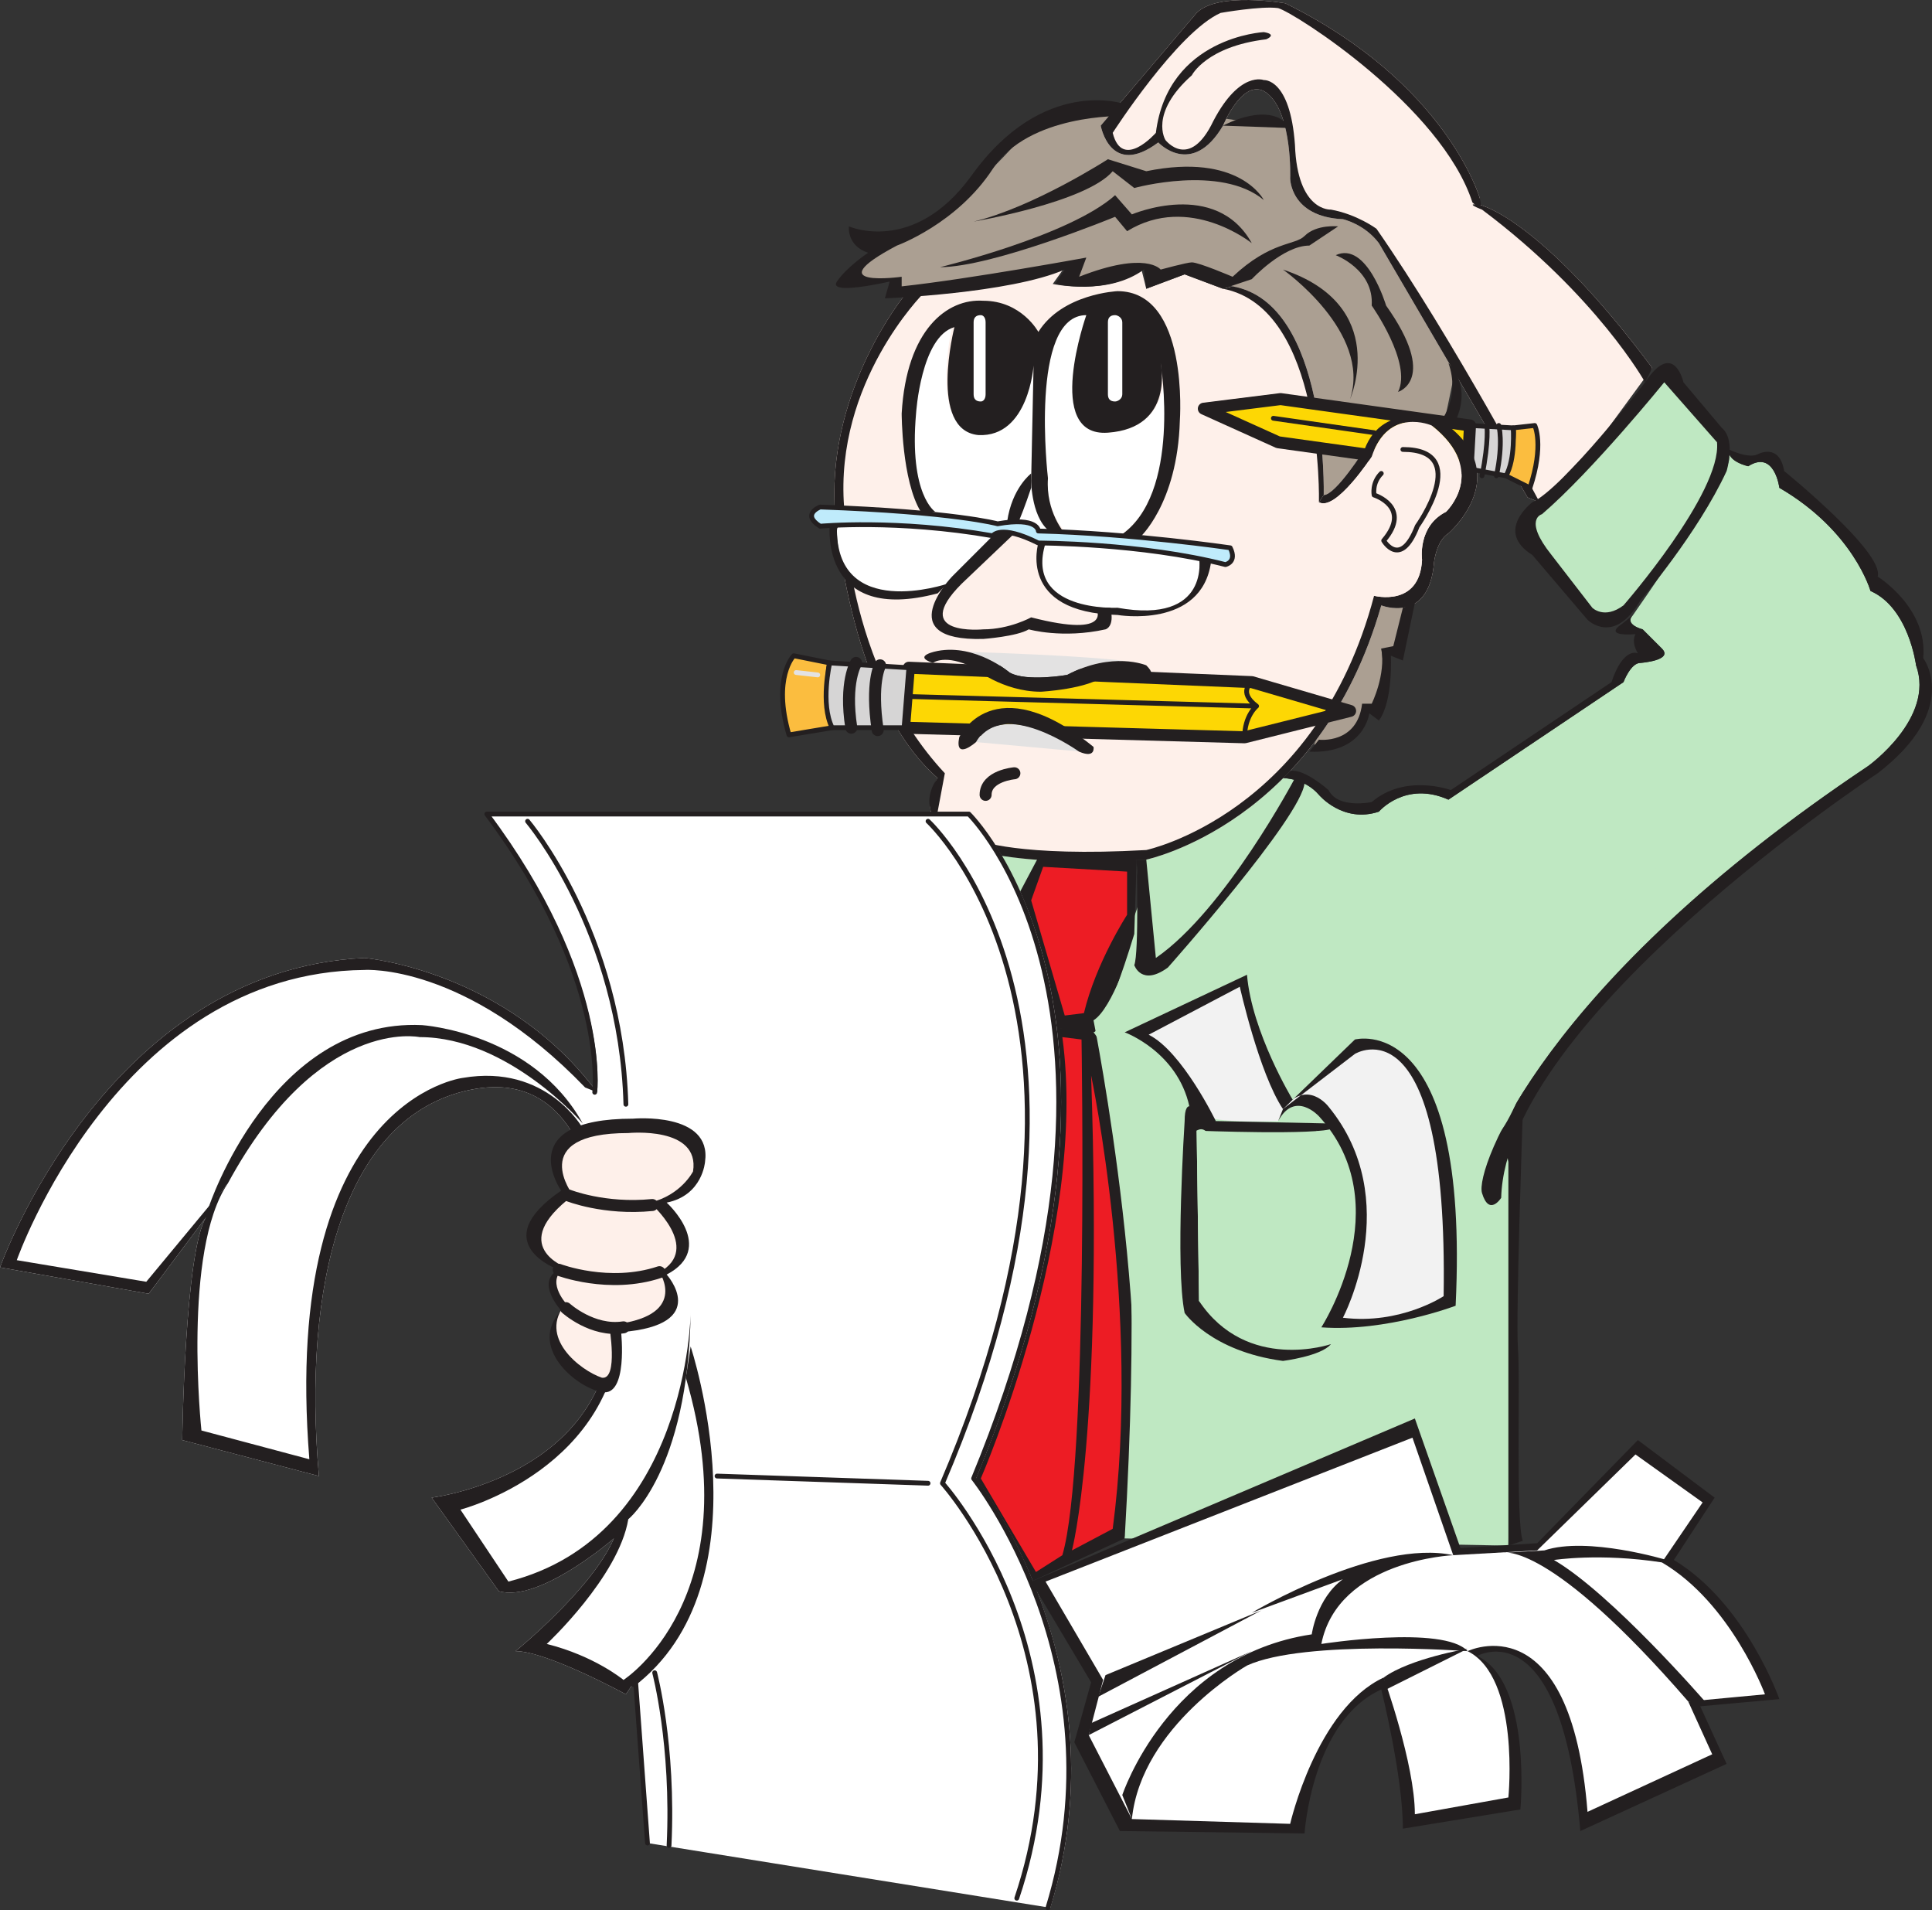 <svg xmlns="http://www.w3.org/2000/svg" width="604.237" height="597.289"><rect width="100%" height="100%" fill="#333333" stroke="none"/><path fill="#bfe8c2" fill-rule="evenodd" d="m318.75 283.039 8.25-17.25h-17.25zm222-142.5c-.75 3.75 6 5.25 6 5.25 8.25-5.25 9.75 6.75 9.75 6.75 23.25 13.5 28.5 32.25 28.5 32.25 12 5.25 14.25 23.25 14.25 23.25 6 16.5-15 31.5-15 31.5-63.75 42.75-95.25 81-110.25 105.75l-2.25 138-120-2.25-9.75-158.25 14.25-40.5-.75-13.5s27-7.5 45.75-25.5c0 0 6.75 0 11.25 5.25 0 0 7.5 9 18.75 5.25 0 0 8.25-9.75 21.75-3.75l54.75-36.75s2.25-6 5.25-6c0 0 10.5-.75 6.75-4.5l-6-6s-6-1.5-3-4.5c0 0 30-42.75 30-48.75v-3"/><path fill="#ab9f92" fill-rule="evenodd" d="m411 232.789 19.5-44.25-16.5-33.75s-1.5-60-28.5-65.25l-13.5-5.25-10.5 3-3.75-3-20.25 2.25-2.25-3.75-52.5 9.75-1.5-4.5-14.25-.75 9.75-12s18.75-5.25 41.25-30.75c0 0 17.25-11.25 33.75-12l51.75 7.5s-2.25 29.25 18 27.75c0 0 5.25-8.25 33.75 47.25l-3.75 18-13.5 70.5-6-.75s2.25 13.5-1.5 20.25l-3-1.5s-5.25 13.5-16.5 11.25"/><path fill="#fef0ea" fill-rule="evenodd" d="m500.25 137.539 16.5-22.5c-35.25-47.25-54-51-54-51v-2.25s-10.5-36-60.75-60.75c0 0-21-3.75-27.75 3l-30 35.25s3 16.5 18 5.25c0 0 10.5 11.25 20.25-5.25 0 0 6.75-16.5 14.25-9.75s6.75 26.25 6.75 26.25 0 12 16.5 12.75c0 0 6.75 1.5 11.25 7.5l46.5 79.5 3.75 1.5 18.75-19.5"/><path fill="#231f20" fill-rule="evenodd" d="M382.5 39.289s15-8.25 21 .75l-21-.75m68.25 92.25s6-7.5 2.25-18c0 0 7.5 6.75 2.25 18h-4.5"/><path fill="#fef0ea" fill-rule="evenodd" d="M282.75 92.539s32.25-.75 50.25-9l-3.75 5.25s17.25 3.75 27.75-4.5l1.5 6 12-4.5 12 4.5 3-.75c30 5.25 28.5 65.25 28.5 65.25 3.75 0 12.75-14.25 12.75-14.25 6-15.75 24-9 24-9 24 16.5 2.25 35.25 2.25 35.25-3.75 2.25-4.5 9-4.5 9-1.5 19.5-16.5 13.5-16.5 13.5-19.5 68.25-73.5 79.5-73.5 79.5-61.5 3.75-67.5-10.5-67.5-15.75-.75-5.25 2.25-9.75 2.25-9.75-28.5-24.75-32.25-85.5-32.25-85.5-1.5-36.75 21.75-65.25 21.75-65.25"/><path fill="#231f20" fill-rule="evenodd" d="M412.5 157.039s1.5-60.75-30-66.75l3-.75c30 5.25 28.5 65.25 28.5 65.25l-1.5 2.25"/><path fill="none" stroke="#231f20" stroke-linecap="round" stroke-linejoin="round" stroke-miterlimit="10" stroke-width="1.5" d="M400.5 124.789s1.5 3-2.25 6c0 0 2.25 2.25 1.5 7.5"/><path fill="#231f20" fill-rule="evenodd" d="M351.75 32.539s-25.5-9-48 22.5c-18 24.75-38.25 15.75-38.25 15.75s-.75 6 6 8.25c0 0-6.75 4.5-9.75 9s16.5 0 16.5 0l-1.5 5.25s39-1.5 56.25-9l-3 4.5s16.5 3.75 27.75-4.5l.75 6 12-4.5 12 4.5 9-3s9.75-10.5 18-10.5l9-6s-6.75-.75-10.5 3c-3 3-10.5 1.5-22.5 12.75 0 0-10.5-4.5-12.75-4.5-1.5 0-9.75 2.25-9.75 2.25s-4.5-6-25.5 2.25l2.25-6s-36.75 6.75-57.75 9v-3s-27 3.75-1.5-9.75c0 0 18.75-6.75 30-24s40.5-16.5 40.5-16.5l.75-3.75"/><path fill="#231f20" fill-rule="evenodd" d="M462.75 61.789s-10.5-36-60.75-60.75c0 0-21-3.75-27.75 3l-30 35.25s3 16.5 18 5.25c0 0 10.5 11.25 20.25-5.25 0 0 6.75-16.5 14.25-9.75s6.75 26.25 6.75 26.25 0 12 16.5 12.75c0 0 6.75 1.5 11.25 7.5l46.5 79.5 3.75 1.5s-27-51-51-85.5c0 0-6-4.5-14.25-6 0 0-10.5.75-11.25-20.25-1.5-21-9.75-20.25-9.75-20.25s-7.5-3-15.75 12.75c-7.5 15.75-15 6-15 6s-5.25-8.25 8.25-20.25c0 0 4.5-9 23.25-11.25 0 0 3.75-1.5-.75-2.25 0 0-30 1.5-33.75 31.5 0 0-10.5 12-13.5 0 0 0 20.25-31.5 33.75-37.5 0 0 12.75-2.25 18-1.5 5.25 1.5 51 30.75 60.75 60.75 0 0 3.75 3.75 2.25-1.5"/><path fill="#231f20" fill-rule="evenodd" d="M462.75 64.039s18.75 3.75 54 51l-2.25 4.5s-15-27-51-54c0 0-6-2.25-.75-1.5m-171.75 189c-1.5-5.25 2.25-9.75 2.25-9.75-28.5-24.75-32.25-85.5-32.25-85.5-1.5-36.75 21.75-65.25 21.75-65.25l6-.75S261 119.539 264 158.539c0 0 0 49.5 31.5 83.25l-2.25 12s-2.25 1.5-2.25-.75"/><path fill="#fff" fill-rule="evenodd" d="M261.75 166.039c0 29.25 34.5 16.5 34.5 16.5l14.25-15s-38.25-5.25-48-3c0 0-.75 0-.75 1.5"/><path fill="#231f20" fill-rule="evenodd" d="M259.5 164.539s-3 30.75 33.75 21l3-3s-35.25 12-34.5-18h-2.25"/><path fill="#fff" fill-rule="evenodd" d="M327 169.789c-6.75 21.75 22.5 20.25 22.5 20.25 29.25 5.25 25.5-15.75 25.5-15.75s-36.75-6-46.5-4.5c-3 .75-1.5 0-1.5 0"/><path fill="#231f20" fill-rule="evenodd" d="M324.75 169.789s-6.75 21.75 24.75 22.5c0 0 26.25 4.5 29.25-16.5l-3.75-1.5s3.75 21-25.5 15.75c0 0-29.25 1.5-22.5-20.25h-2.25"/><path fill="#fff" fill-rule="evenodd" d="M329.25 166.039c-6.75-3-6.75-16.5-6.75-16.5l.75-35.25s-1.5 22.5-17.25 21c-15.75-.75-8.25-33-8.25-33-9.75 2.25-12 27-12 27-2.25 24.75 6.75 30.75 6.75 30.75s14.25 3.75 36 6.75l.75-.75"/><path fill="#fff" fill-rule="evenodd" d="M333 166.039s-6-6-5.25-16.5c0 0-6-51 12-51 0 0-13.5 38.25 7.5 36.75 20.25-2.25 16.5-21.75 16.5-21.75s6 40.5-13.5 54l-17.25-1.5"/><path fill="#231f20" fill-rule="evenodd" d="M324.75 103.789s-5.25-9.75-17.25-9.75c-11.25-.75-24 9-25.5 35.25 0 0 0 21 6 30.75h4.5s-8.25-5.25-6-30.75c0 0 1.5-24 12-27 0 0-8.25 32.25 7.5 33.75 15.75.75 17.25-21.75 17.25-21.75l-.75 36s0 12.75 6.75 16.5H333s-6-6.75-5.25-17.25c0 0-6-51 12-51 0 0-13.5 38.25 6.75 36.75 21-1.5 16.5-21.75 16.5-21.75s6.75 41.25-12.75 54l6 .75s12-10.5 12.75-36.75c0 0 3-40.5-19.5-40.5 0 0-17.25.75-24.75 12.75"/><path fill="#231f20" fill-rule="evenodd" d="M322.5 148.039s-6 4.5-7.5 15l-17.25 17.25s-19.5 20.25 9.75 19.5c0 0 10.5-.75 14.25-3 0 0 10.5 3 24 0 0 0 3-.75 1.5-6.75h-4.5s6 9.75-20.25 3c0 0-6.75 3.75-15 3.75 0 0-23.25 2.25-6.75-14.25l15.75-15s2.25-3.75 6-15v-4.5"/><path fill="#bfebfb" fill-rule="evenodd" d="M312 163.789s-13.5-3.75-55.5-5.25c0 0-6 2.25 0 6 0 0 24-2.25 54 3 0 0 2.25-3.75 14.25 2.25 0 0 32.25 0 58.5 6.75 0 0 3.75-.75 1.5-5.25 0 0-30.75-4.5-60-5.25 0 0 0-4.5-12.75-2.25"/><path fill="none" stroke="#231f20" stroke-linecap="round" stroke-linejoin="round" stroke-miterlimit="10" stroke-width="1.5" d="M312 163.789s-13.5-3.75-55.5-5.25c0 0-6 2.25 0 6 0 0 24-2.25 54 3 0 0 2.25-3.75 14.25 2.25 0 0 32.25 0 58.5 6.75 0 0 3.75-.75 1.5-5.25 0 0-30.75-4.5-60-5.25 0 0 0-4.5-12.75-2.25zm0 0"/><path fill="#fff" fill-rule="evenodd" d="M306.75 125.539c.75 0 1.5-.75 1.5-2.25v-22.5c0-1.5-.75-2.25-1.5-2.25-1.5 0-2.25.75-2.25 2.25v22.5c0 1.5.75 2.25 2.25 2.25m42 0c.75 0 2.25-.75 2.25-2.25v-22.5c0-1.5-1.5-2.25-2.25-2.25-1.5 0-2.25.75-2.25 2.25v22.5c0 1.5.75 2.25 2.25 2.25"/><path fill="#fdd704" fill-rule="evenodd" d="m284.25 208.789 107.25 4.5 30.75 9-33 8.25-106.5-3 1.5-18.75"/><path fill="none" stroke="#231f20" stroke-linecap="round" stroke-linejoin="round" stroke-miterlimit="10" stroke-width="3.75" d="m284.25 208.789 107.25 4.5 30.75 9-33 8.25-106.5-3zm0 0"/><path fill="none" stroke="#231f20" stroke-linecap="round" stroke-linejoin="round" stroke-miterlimit="10" stroke-width="1.5" d="M391.5 213.289s-4.5 3 1.5 7.5c0 0-3.75 3-3.75 9.75m3.75-9.75-108.75-3"/><path fill="#e3e2e2" fill-rule="evenodd" d="M358.5 208.039s-10.5-4.5-24.75 3c0 0-12.75 2.25-18-.75 0 0-10.5-9-22.5-6.75 0 0 60 1.5 65.25 4.5"/><path fill="#231f20" fill-rule="evenodd" d="M291.75 207.289s3.75-3 12.75 1.5c0 0 9 7.5 21 7.5 0 0 15-.75 20.25-5.25 0 0 6-2.25 10.5 0 0 0 6.75 1.5 2.25-3 0 0-10.5-4.5-24.75 3 0 0-12.75 2.25-18-.75 0 0-10.5-9-22.5-6.75 0 0-8.25 1.5-1.5 3.75"/><path fill="#e3e2e2" fill-rule="evenodd" d="M338.25 235.039s-24-17.25-33-3l33 3"/><path fill="#231f20" fill-rule="evenodd" d="M300 230.539s10.5-22.5 42 3c0 0 .75 3.75-4.5 1.5 0 0-24-17.25-32.25-3 0 0-6.75 6-5.25-1.5"/><path fill="#fbbd3f" fill-rule="evenodd" d="m259.5 207.289-11.25-2.25s-6.75 6.75-1.5 24.75l13.5-2.25s-2.25-16.5-.75-20.25"/><path fill="none" stroke="#231f20" stroke-linecap="round" stroke-linejoin="round" stroke-miterlimit="10" stroke-width="1.5" d="m259.5 207.289-11.25-2.25s-6.75 6.75-1.5 24.75l13.5-2.25s-2.25-16.5-.75-20.25zm0 0"/><path fill="#d6d5d5" fill-rule="evenodd" d="m284.25 208.789-24.75-1.5s-3 12.75.75 20.25h22.5l1.5-18.75"/><path fill="none" stroke="#231f20" stroke-linecap="round" stroke-linejoin="round" stroke-miterlimit="10" stroke-width="1.5" d="m284.25 208.789-24.75-1.5s-3 12.75.75 20.25h22.5zm0 0"/><path fill="none" stroke="#231f20" stroke-linecap="round" stroke-linejoin="round" stroke-miterlimit="10" stroke-width="3.75" d="M267.75 207.289s-3.75 6-1.5 20.25m9-19.5s-3 5.25-.75 20.25"/><path fill="none" stroke="#e3e2e2" stroke-linecap="round" stroke-linejoin="round" stroke-miterlimit="10" stroke-width="1.5" d="m249 210.289 6.75.75"/><path fill="none" stroke="#231f20" stroke-linecap="round" stroke-linejoin="round" stroke-miterlimit="10" stroke-width="3.75" d="M317.25 241.789s-9 .75-9 6.75"/><path fill="#231f20" fill-rule="evenodd" d="m442.5 188.539-3.75 18-3.75-1.5s.75 14.25-3.75 20.25l-3-2.25s-1.5 12.75-18.75 12l3-3.75s12 1.5 13.5-11.25h3s4.5-9 3-17.25l3.75-.75 3-12 3.75-1.5m96-54.75-12-14.25s-3-13.5-12 0c0 0-25.5 33-35.25 37.5 0 0-12 9 0 16.5l17.25 20.25s8.25 8.25 16.5-6c0 0 18-21 27-40.5 0 0 3-9.75-1.5-13.5"/><path fill="#231f20" fill-rule="evenodd" d="M507 195.289s-6 3.75 4.5 3c0 0-1.5 2.25.75 6 0 0-4.5-2.25-8.25 9l-50.25 33.75s-14.25-5.25-24.75 3.75c0 0-10.5 2.25-13.5-3.75 0 0-7.5-6.75-12-6l-2.25 2.25s6.75 0 11.25 5.25c0 0 7.5 9 18.75 5.25 0 0 8.25-9.75 21.75-3.75l54.75-36.75s2.25-6 5.25-6c0 0 10.5-.75 6.75-4.5l-6-6s-6-1.5-3-4.5l-3.75 3"/><path fill="#231f20" fill-rule="evenodd" d="M540.75 140.539s6 3 9 1.5c0 0 6.75-3.75 8.25 5.25 0 0 31.5 25.5 29.25 33 0 0 15.75 9.75 14.25 25.5 0 0 12 15.75-14.25 36 0 0-116.25 76.5-117.75 132.75 0 0-3.75 6-6-1.5s19.5-66 120.75-133.5c0 0 21-15 15-31.5 0 0-2.25-18-14.25-23.25 0 0-5.25-18.75-28.5-32.25 0 0-1.5-12-9.75-6.75 0 0-6.75-1.5-6-5.25"/><path fill="#231f20" fill-rule="evenodd" d="M476.25 348.289s-2.25 63.75-1.5 73.5-.75 54 1.5 60l-4.5 1.5v-120s-2.25-7.5 4.5-15m-120.75-79.5s.75 29.25-.75 33c0 0 2.25 6.75 10.5.75 0 0 42-47.25 42.75-57.75l-3-1.5s-21.75 41.25-43.5 56.25l-3-30.75h-3m-30.75-.75-6.75 12.75 12 40.5s7.5 1.5 12 1.5c3.75-.75 12.75-30.75 12.75-30.75l.75-23.25-30.75-.75"/><path fill="#231f20" fill-rule="evenodd" d="M342 322.789s18 16.5 9.75 158.25l-29.25 13.5-17.25-32.25s32.25-96.75 24.75-141l12 1.5"/><path fill="#bfe8c2" fill-rule="evenodd" d="m537 138.289-16.5-18.75s-22.5 27.75-38.25 41.25c0 0-6 1.5 3 12.75l12.75 16.5s3.75 3.75 9.75-.75c0 0 30.75-35.25 29.25-51"/><path fill="#f2f2f2" fill-rule="evenodd" d="M377.25 349.039s-12.75-24-20.25-26.25l30.75-14.25s8.25 27.75 15.75 36l21-17.25s30.75-12 28.5 78.75c0 0-15 9.75-35.25 7.5 0 0 24.75-54.75-12-69 0 0-4.5 2.25-6 6 0 0-18.75.75-22.5-1.5"/><path fill="#231f20" fill-rule="evenodd" d="m415.5 351.289-35.25-.75s-3-.75-6-3c0 0-3.75-5.25-3.75 3 0 0-3 45.75 0 60 0 0 8.25 12 30.75 15 0 0 12-1.5 15-5.25 0 0-26.25 9-41.25-13.5l-.75-53.25s38.25 1.5 42.75-.75l-1.5-1.5"/><path fill="#231f20" fill-rule="evenodd" d="M399.75 350.539c5.25-9.75 12.75-1.5 12.75-1.5 25.5 27.75.75 66 .75 66 20.25 1.5 42-6.75 42-6.75 4.5-93-31.5-83.25-31.5-83.25l-22.5 21.75 22.5-17.25s29.25-18 27.75 75.75c0 0-13.5 9-31.5 6.75 0 0 19.5-36.75-4.5-66 0 0-6.75-9-14.25.75l-1.5 3.75"/><path fill="#231f20" fill-rule="evenodd" d="M404.25 343.789s-12.75-21-14.25-39l-38.25 18s16.5 6 20.25 23.25c0 0 5.25 5.25 8.25 4.5 0 0-10.5-21.75-21-27l28.5-15s6 27 13.5 38.25l3-3"/><path fill="#fbbd3f" fill-rule="evenodd" d="m473.25 133.789 6.75-.75s3 6-1.5 19.5l-7.5-3.75s3-12 2.25-15"/><path fill="none" stroke="#231f20" stroke-linecap="round" stroke-linejoin="round" stroke-miterlimit="10" stroke-width="1.5" d="m473.25 133.789 6.75-.75s3 6-1.5 19.5l-7.5-3.75s3-12 2.25-15zm0 0"/><path fill="#d6d5d5" fill-rule="evenodd" d="m459.75 133.039 13.5.75s.75 9.75-2.25 15l-12-2.25.75-13.5"/><path fill="none" stroke="#231f20" stroke-linecap="round" stroke-linejoin="round" stroke-miterlimit="10" stroke-width="1.5" d="m459.75 133.039 13.5.75s.75 9.75-2.25 15l-12-2.25zm0 0"/><path fill="none" stroke="#231f20" stroke-linecap="round" stroke-linejoin="round" stroke-miterlimit="10" stroke-width="1.5" d="M468.75 133.039s1.5 5.25-.75 15.75m-3-15.75s.75 4.5-1.5 15.75"/><path fill="#fdd704" fill-rule="evenodd" d="m399.75 138.289-23.25-10.5 24-3 59.25 8.25-.75 13.5-59.25-8.25"/><path fill="none" stroke="#231f20" stroke-linecap="round" stroke-linejoin="round" stroke-miterlimit="10" stroke-width="3.75" d="m399.75 138.289-23.25-10.5 24-3 59.25 8.25-.75 13.5zm0 0"/><path fill="none" stroke="#231f20" stroke-linecap="round" stroke-linejoin="round" stroke-miterlimit="10" stroke-width="1.5" d="m398.25 130.789 31.5 4.5"/><path fill="#231f20" fill-rule="evenodd" d="M414 154.789c3.75 0 12.75-14.25 12.75-14.25 6-15.75 24-9 24-9 24 16.5 2.25 35.25 2.25 35.25-3.75 2.25-4.5 9-4.5 9-1.5 19.5-16.5 13.5-16.5 13.5-19.5 68.25-73.5 79.5-73.5 79.5-24.75 1.5-40.5 0-51-2.25l-1.5-3.75s12.75 5.25 52.5 3c0 0 53.25-11.25 71.25-79.5 0 0 14.25 3.75 15-11.25 0 0-1.5-10.5 7.5-15 0 0 13.5-12.75-4.5-27 0 0-13.5-6-18.75 9.75 0 0-11.25 17.25-16.5 14.25l1.5-2.25"/><path fill="#fef0ea" fill-rule="evenodd" d="M429.75 186.289s14.25 3.75 15-11.25c0 0-1.5-10.5 7.5-15 0 0 13.5-12.75-4.5-27 0 0-13.5-6-18.75 9.75 0 0-11.25 17.25-16.5 14.25l17.25 29.25"/><path fill="none" stroke="#231f20" stroke-linecap="round" stroke-linejoin="round" stroke-miterlimit="10" stroke-width="1.5" d="M438.75 140.539c21.75 0 4.5 24 4.5 24-5.25 13.5-10.5 4.5-10.5 4.5 9-10.5-3-14.25-3-14.25s-.75-3.75 2.25-6.75"/><path fill="#fff" fill-rule="evenodd" d="M152.25 254.539h151.5s62.25 60.75 1.5 207.75c0 0 46.5 58.5 23.25 134.25l-126-20.25-3.75-51-3 4.5s-24.75-13.5-34.5-13.5c0 0 24-19.5 30.75-35.25 0 0-23.25 20.25-36 16.5l-21-29.25s74.25-9 52.5-81.75c0 0-.75-54-40.5-45.75s-52.5 61.5-47.25 120.75L57 450.289s.75-59.25 7.5-69.75l-18 24-46.5-8.25s33-93 114-96.75c0 0 44.25 3.75 72.75 42 0 0 4.5-36-34.5-87"/><path fill="none" stroke="#231f20" stroke-linecap="round" stroke-linejoin="round" stroke-miterlimit="10" stroke-width="1.5" d="M186 341.539s4.5-36-33.75-87H303s62.25 60.75 1.5 207.75c0 0 46.5 58.5 23.25 134.25m-125.25-20.25-3.75-51"/><path fill="none" stroke="#231f20" stroke-linecap="round" stroke-linejoin="round" stroke-miterlimit="10" stroke-width="1.5" d="M290.25 256.789s66.75 61.5 4.5 207c0 0 48.75 54 23.25 129.75m-27.75-129.75-66-2.25M165 256.789s29.25 34.5 30.75 88.5m9 177.75s6 22.5 4.5 54"/><path fill="#231f20" fill-rule="evenodd" d="M186.75 341.539c-28.5-38.25-72.75-42-72.75-42-81 3.75-114 96.75-114 96.75l46.5 8.25 18-24c-6.75 10.5-7.5 69.75-7.5 69.75l42.75 11.25c-5.25-59.25 7.5-112.5 47.25-120.75s40.5 45.75 40.5 45.75c21.75 72.75-52.5 81.75-52.5 81.75l21 29.25c12.75 3.75 36-16.5 36-16.5-6.75 15.75-30.75 35.25-30.75 35.25 9.75 0 34.5 13.5 34.5 13.5l3-4.5H195s-9-7.5-24-11.25c0 0 22.5-21 25.5-39 0 0 18.75-15 19.5-64.5 0 0-.75 69.75-57 84l-15-22.5s49.5-12.75 50.25-60l-12-59.25s-11.25-20.25-37.5-15.75c0 0-57 6.75-48 119.25l-33.75-9s-6-56.25 8.25-77.25l-25.5 30.75-40.5-6.75s31.5-90 108.75-90.75c0 0 31.5-2.25 69 36.75l3.75 1.5"/><path fill="#231f20" fill-rule="evenodd" d="M65.25 377.539s19.5-59.25 66.75-57c0 0 34.5 2.25 50.25 30.75 0 0-23.25-27-51-27 0 0-31.5-6.75-60 45.75l-6 7.5m150.75 43.5s24.75 74.25-18 106.5l-3-2.25s39.75-25.5 19.5-94.5l1.5-9.75"/><path fill="#231f20" fill-rule="evenodd" d="M175.5 372.289s-15.75-22.5 22.5-22.5c0 0 24.75-2.25 22.5 13.5 0 0-.75 10.5-12 12.75 0 0 15.75 14.25 0 22.5 0 0 14.25 15.75-14.25 18 0 0 2.25 20.25-6 18.75s-23.25-14.25-12.75-25.5c0 0-8.25-9-.75-12.75 0 0-23.25-8.25.75-24.75"/><path fill="#fef0ea" fill-rule="evenodd" d="M179.25 373.789s-15-19.5 17.25-19.5c0 0 22.5-2.25 20.25 12 0 0-3.75 7.5-13.5 9.75 0 0 16.5 14.25 3 21.75 0 0 9.75 14.25-15.75 16.5 0 0 3 17.25-2.25 16.5-6.75-2.25-20.25-12.75-11.25-23.25 0 0-6.75-7.5 0-11.25 0 0-18.75-6.75 2.25-22.5"/><path fill="none" stroke="#231f20" stroke-linecap="round" stroke-linejoin="round" stroke-miterlimit="10" stroke-width="3.75" d="M177.75 373.789s11.25 4.5 26.25 3m-29.25 20.25s15.75 6 31.5.75M177 409.039s8.25 7.5 18 6"/><path fill="#231f20" fill-rule="evenodd" d="m456.75 484.039-14.25-40.5-120 51 18.75 31.5-5.25 18.75 14.25 27.75 57.75.75s2.25-35.25 24-45c0 0 6.75 27 6.75 43.5l36.75-6s3.75-39.75-13.5-48c0 0 26.25-15 32.25 54.75l45.75-21-8.25-18 24.75-2.25s-10.5-30-33-43.5l12.75-19.5-24-18-31.5 32.25-24 1.5"/><path fill="#fff" fill-rule="evenodd" d="m454.5 486.289-12.75-36.75-114.75 45 18 30.75-4.5 17.25 13.5 26.25 49.5 1.5s8.25-36 29.25-45.75c0 0 9.75 27 9.75 42.75l29.25-5.25s3.75-37.5-12.75-45.75c0 0 32.25-15.75 37.5 50.25l39-18-7.5-16.5 24-2.25s-10.5-28.5-32.25-41.25l12.75-18.75-21-15-30.75 30-26.25 1.5"/><path fill="#231f20" fill-rule="evenodd" d="M391.5 504.289s39-23.25 63-18c0 0-36 1.5-41.25 27.75 0 0 38.25-6 45.75 2.25 0 0-51-3.75-69 4.5 0 0-33 18.75-36 48l-3-7.5s14.25-43.5 59.25-50.25c0 0 1.5-11.25 9.75-17.25l-28.5 10.5m129.75-16.5s-24.75-7.5-38.25-3l-12.75.75s14.25-3.75 57.75 46.5h5.25S504 498.289 486 487.789c0 0 14.25-2.25 33.75.75l1.5-.75"/><path fill="#231f20" fill-rule="evenodd" d="M459 515.539s-18 3-26.25 9l.75 3.75 25.5-12.75m-113.25 8.25 48.75-20.25-51 27zm-4.5 15 50.25-22.5-51 26.25zm50.25-462.75s-19.5-15.75-39-3.75l-3.75-4.5S310.5 83.539 294 83.539c0 0 40.5-9.75 54.75-22.5l5.25 6s26.25-11.25 37.5 9"/><path fill="#231f20" fill-rule="evenodd" d="M304.5 69.289s35.25-6 43.5-15.75l6.75 5.25s27-7.5 40.5 3.75c0 0-7.5-15-36.75-9l-12-3.75s-23.25 15-42 19.5m96.75 15s27.75 19.5 21 40.5c0 0 12.75-29.25-21-40.5m16.5-4.5s12 4.5 11.25 15.75c0 0 12.75 18 8.25 27 0 0 12.75-3.75-3.75-27 0 0-6-20.25-15.75-15.75"/><path fill="#ed1c24" fill-rule="evenodd" d="m326.25 271.039 26.25 1.5v13.5s-9.75 15-13.5 30.75l-6 .75-10.5-36 3.75-10.5m6 53.25 6 .75s2.25 133.5-6 161.25l-8.25 5.25-17.25-29.25s33.75-77.25 25.5-138"/><path fill="#ed1c24" fill-rule="evenodd" d="M341.25 336.289s15.75 74.25 6.75 141.75l-12.75 6.75s9.75-36 6-148.5"/><path fill="#bfe8c2" fill-rule="evenodd" d="M474 345.289s18.75-44.25 113.25-108.75c0 0 3-11.25-6.75-3.75-10.5 8.25-35.25 24-35.25 24s-5.25-9.75-25.5 12.75c0 0-48 47.25-59.25 82.5 0 0 3.75 15 13.5-6.75m-99.75 8.25.75 53.25s12.75 12.75 23.25 12.75c0 0-17.25-7.5-16.5-39 0 0 0-31.5-7.5-27m37.5 0s10.5 33-2.25 42l8.25 7.5s14.25-36-6-49.5M354 295.789s-6 19.5-12 23.25c0 0 21 105 9.75 162l12-5.25s-7.5-138.75-17.25-150c0 0 6-27 7.5-30"/></svg>
